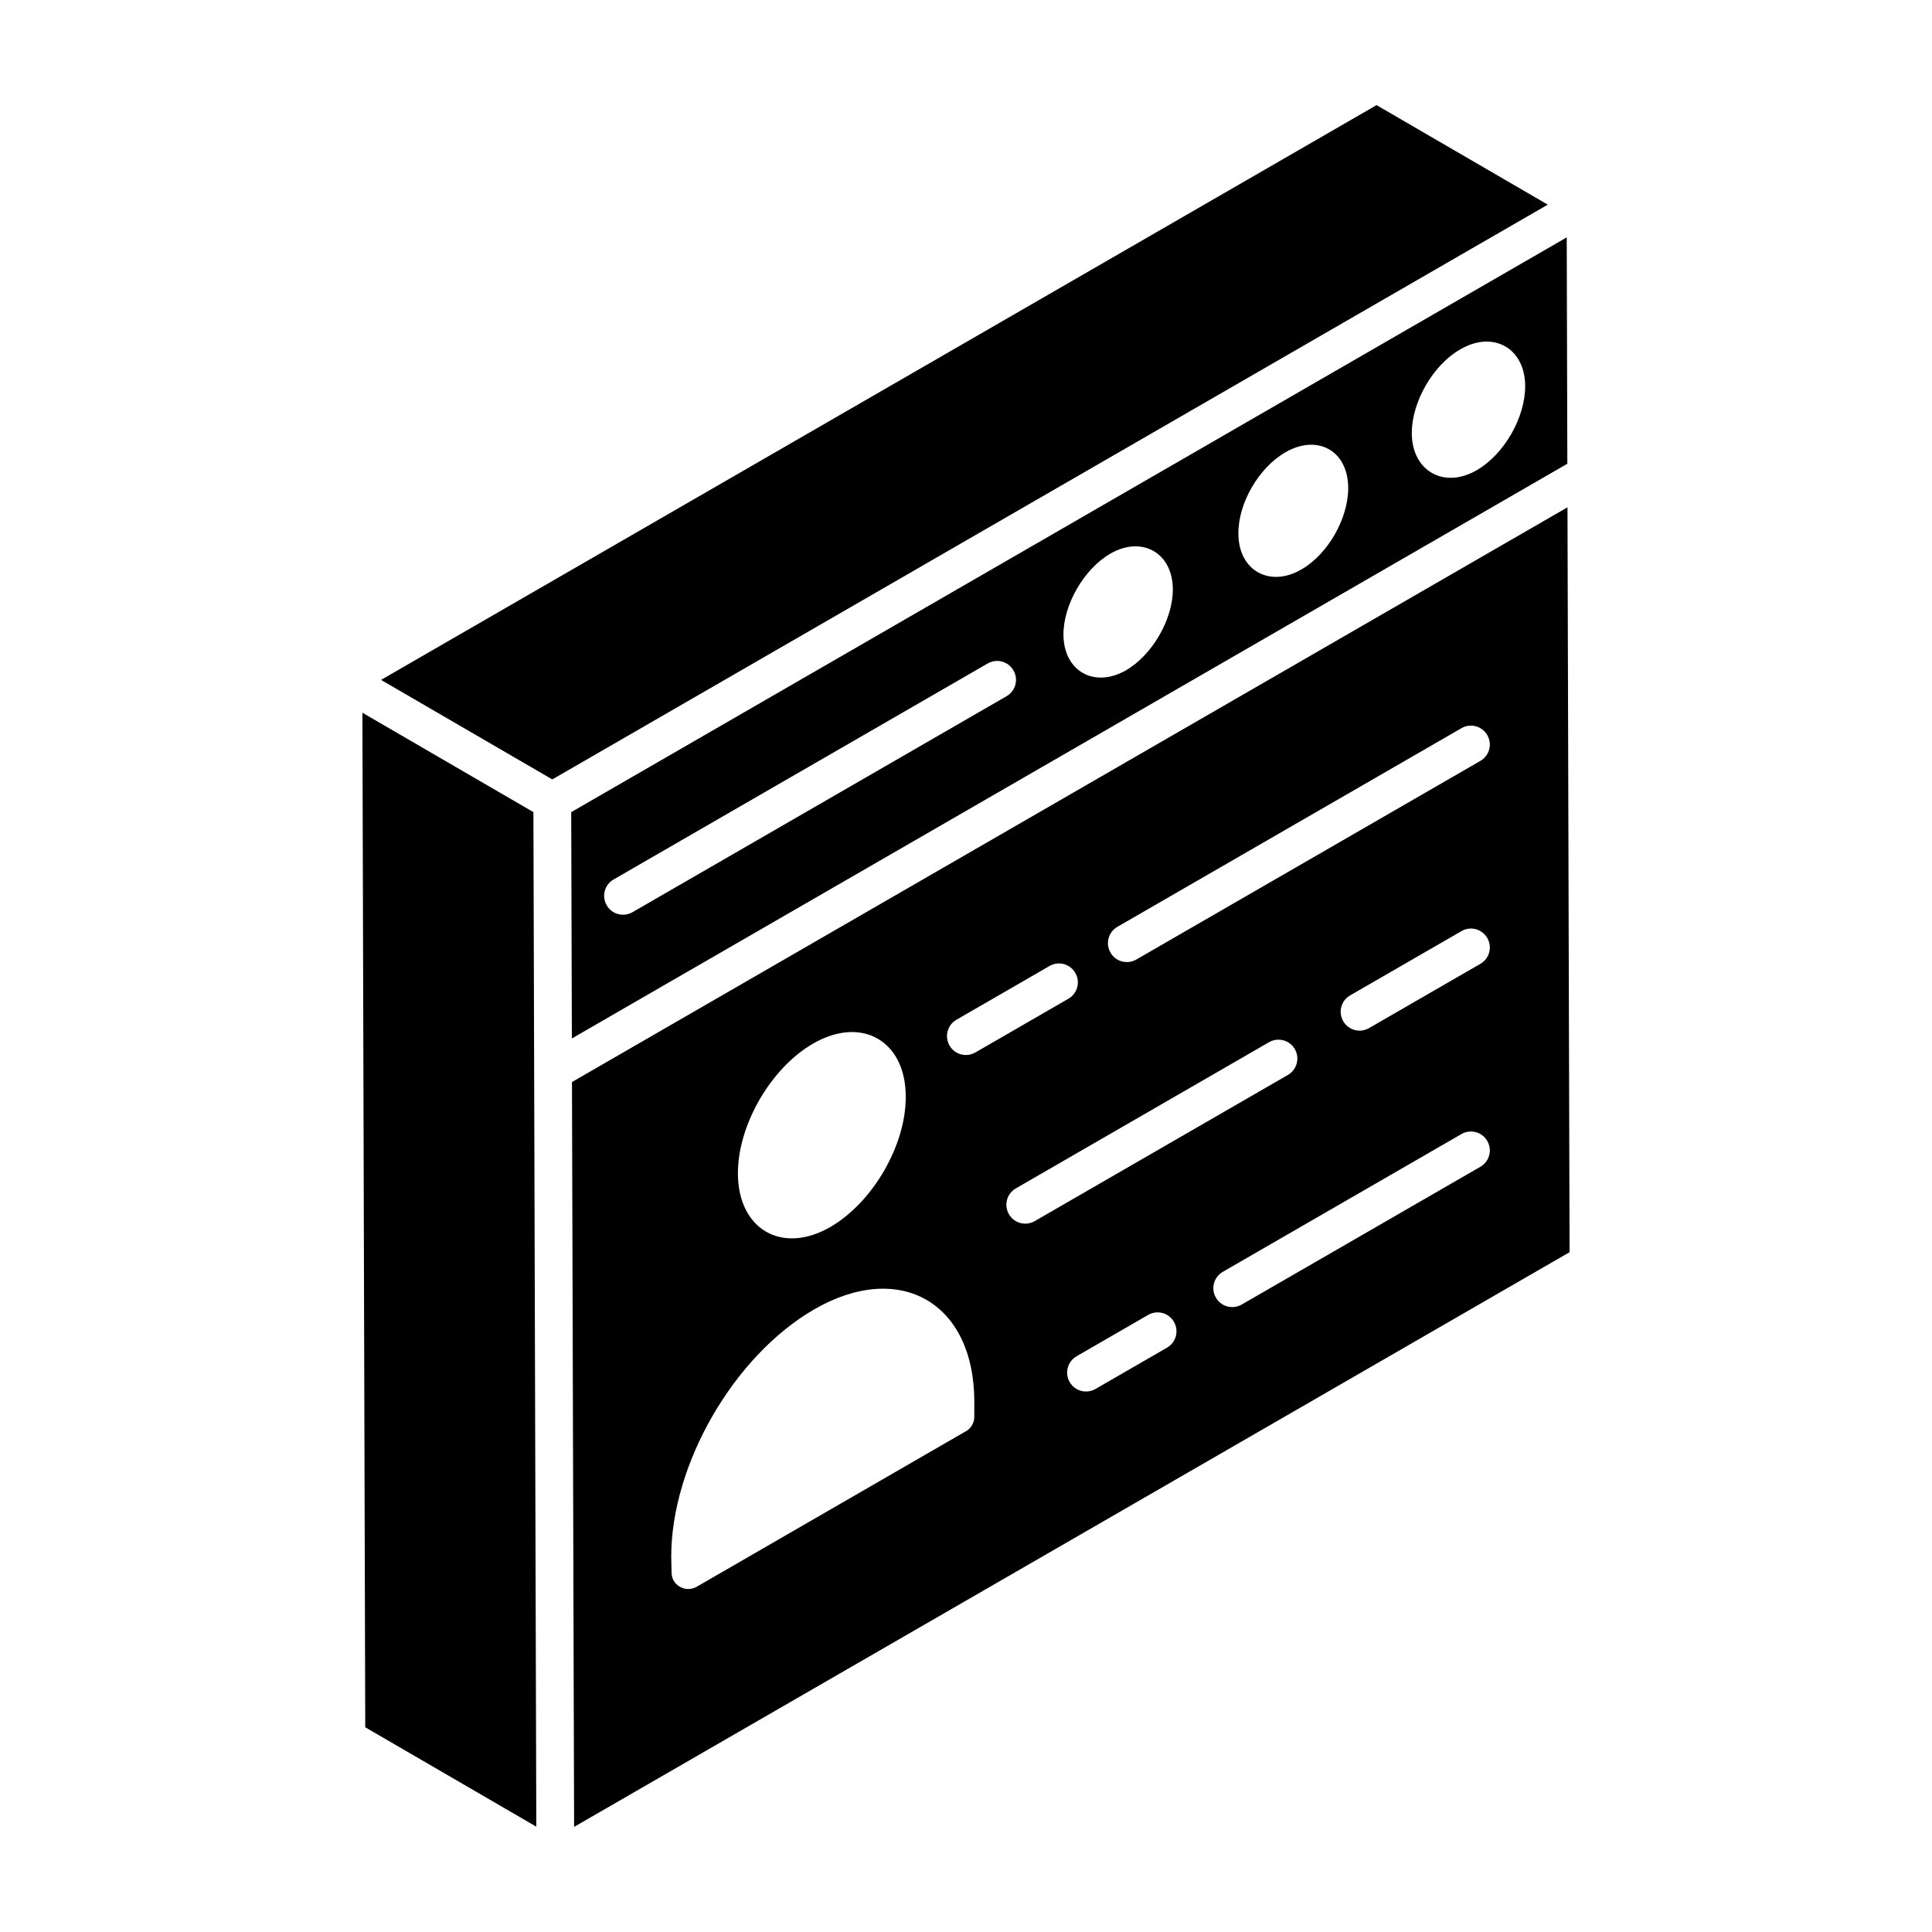 <?xml version="1.0" encoding="UTF-8"?>
<!-- Uploaded to: ICON Repo, www.iconrepo.com, Generator: ICON Repo Mixer Tools -->
<svg fill="#000000" width="800px" height="800px" version="1.1" viewBox="144 144 512 512" xmlns="http://www.w3.org/2000/svg">
 <g>
  <path d="m508.8 171.86-263.82 152.32 45.379 26.371 263.82-152.32z"/>
  <path d="m240.04 332.88v-0.039 0.043c0 0.512 0.004 0.957 0.004 1.363v-0.16 0.512c0 0.312 0 0.59 0.004 0.84v0.332-0.242c0 0.293 0 0.551 0.004 0.762v0.219-0.035 0.289-0.035 0.184 0.152-0.031 0.074 0.059c0.039 14.422 0.199 71.332 0.742 264.58l45.332 26.34c-0.09-30.973-0.715-251.22-0.766-268.87 2.856 1.664-43.527-25.293-45.32-26.336zm0 0.469v0.293c0.004-0.105 0-0.203 0-0.293z"/>
  <path d="m240.04 334.6v-0.355c0 0.41 0.004 0.859 0.004 1.281v-0.09c0-0.309-0.004-0.59-0.004-0.836z"/>
  <path d="m559.2 206.91c-62.289 35.965-201.79 116.5-263.82 152.31-0.012-3.969 0.168 58.949 0.172 59.977 62.613-36.148 201.84-116.52 263.81-152.3zm-148.45 121.59-99.137 57.242c-2.41 1.383-5.473 0.551-6.836-1.832-1.391-2.394-0.566-5.457 1.828-6.84l99.137-57.242c2.394-1.375 5.457-0.57 6.836 1.832 1.391 2.394 0.57 5.457-1.828 6.84zm31.676-6.875c-8.504 4.871-16.598 0.164-16.598-9.496 0-7.926 5.449-17.34 12.387-21.387 8.422-4.871 16.598-0.246 16.598 9.496 0 7.926-5.449 17.34-12.387 21.387zm46.477-26.73c-8.395 4.906-16.711 0.332-16.711-9.477-0.082-8.062 5.402-17.539 12.555-21.613 8.48-4.82 16.543-0.332 16.543 9.559 0 8.062-5.402 17.539-12.387 21.531zm46.445-26.289c-8.73 5.051-17.207 0.172-17.207-9.844 0-8.305 5.648-18.062 12.84-22.172 8.816-5.137 17.207-0.258 17.207 9.758 0 8.305-5.562 18.062-12.84 22.258z"/>
  <path d="m559.4 278.44-263.82 152.31 0.188 66.523 0.375 130.87 263.81-152.3zm-199.9 142.11c12.938-7.457 24.527-0.629 24.527 14.016 0.09 12.938-8.715 28.027-19.945 34.586-12.938 7.457-24.438 0.539-24.527-14.016-0.09-12.934 8.715-28.117 19.945-34.586zm42.699 98.926c0 1.598-0.887 3.102-2.215 3.812l-71.363 41.223c-1.418 0.797-3.102 0.797-4.434 0-1.418-0.797-2.215-2.215-2.215-3.812l-0.09-4.168c0-24.469 16.578-53.191 37.855-65.516 22.695-13.121 42.375-1.863 42.465 24.289zm-6.559-98.391c-1.391-2.394-0.566-5.457 1.828-6.84l24.668-14.246c2.387-1.391 5.457-0.57 6.836 1.832 1.391 2.394 0.566 5.457-1.828 6.84l-24.668 14.246c-2.41 1.383-5.473 0.555-6.836-1.832zm15.738 44.691c-1.391-2.394-0.566-5.457 1.828-6.84l67.098-38.742c2.394-1.375 5.457-0.57 6.836 1.832 1.391 2.394 0.566 5.457-1.828 6.84l-67.098 38.742c-2.41 1.387-5.473 0.555-6.836-1.832zm41.898 35.367-18.965 10.949c-2.41 1.383-5.473 0.551-6.836-1.832-1.391-2.394-0.566-5.457 1.828-6.84l18.965-10.949c2.387-1.391 5.457-0.57 6.836 1.832 1.391 2.394 0.57 5.457-1.828 6.84zm83.039-47.938-63.254 36.516c-2.41 1.383-5.473 0.551-6.836-1.832-1.391-2.394-0.566-5.457 1.828-6.84l63.254-36.516c2.387-1.379 5.457-0.57 6.836 1.832 1.391 2.394 0.57 5.453-1.828 6.84zm0-53.781-29.508 17.035c-2.418 1.387-5.473 0.543-6.836-1.832-1.391-2.394-0.566-5.457 1.828-6.84l29.508-17.035c2.394-1.391 5.469-0.566 6.836 1.832 1.391 2.394 0.57 5.457-1.828 6.84zm0-53.781-91.188 52.645c-2.41 1.383-5.473 0.551-6.836-1.832-1.391-2.394-0.566-5.457 1.828-6.84l91.188-52.645c2.387-1.383 5.457-0.566 6.836 1.832 1.391 2.394 0.57 5.457-1.828 6.84z"/>
 </g>
</svg>